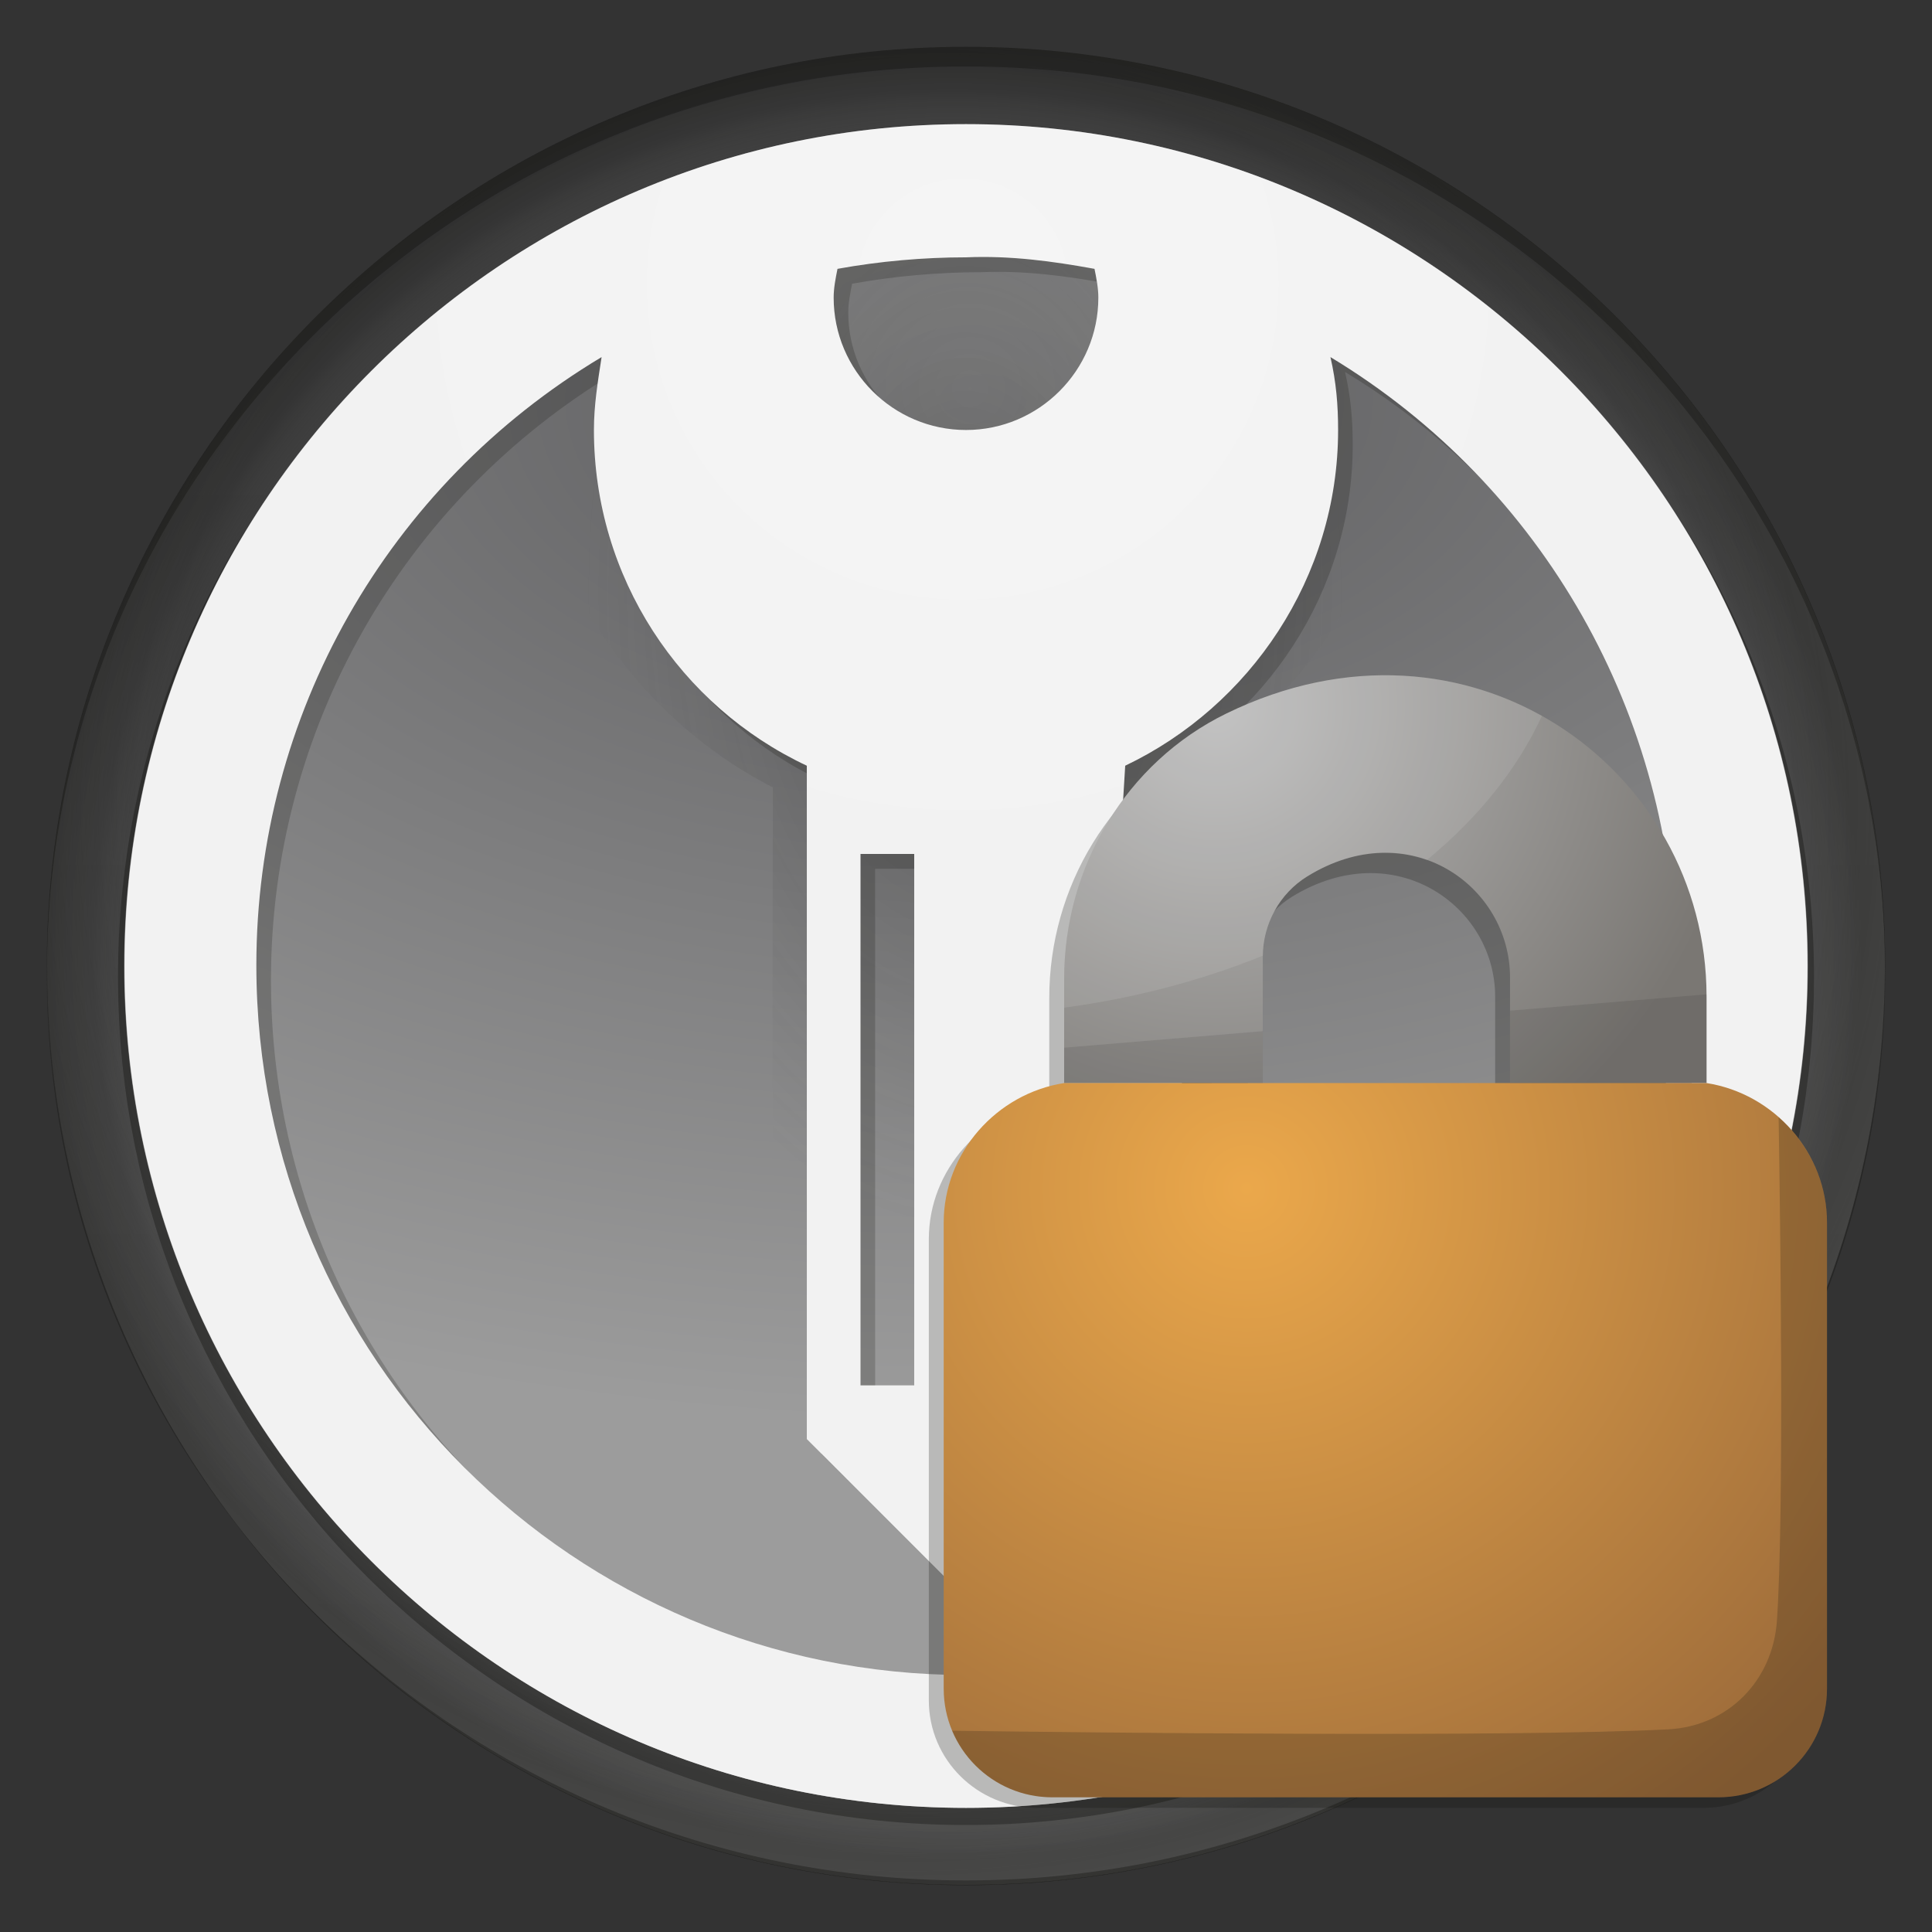 <?xml version="1.0" encoding="UTF-8"?><svg xmlns="http://www.w3.org/2000/svg" xmlns:xlink="http://www.w3.org/1999/xlink" viewBox="0 0 128 128"><rect x="0" y="0" width="128" height="128" fill="#333333" stroke="none"/><defs><linearGradient id="d" x1="64" y1="-3.314" x2="64" y2="118.486" gradientUnits="userSpaceOnUse"><stop offset="0" stop-color="#414141"/><stop offset=".196" stop-color="#3e3e3e"/><stop offset="1" stop-color="#3a3a3a"/></linearGradient><radialGradient id="f" cx="32.646" cy="32.915" fx="32.646" fy="32.915" r="207.234" gradientTransform="translate(48.618 41.655) scale(.354)" gradientUnits="userSpaceOnUse"><stop offset=".673" stop-color="#fcfcfc" stop-opacity="0"/><stop offset="1" stop-color="#fcfcfc"/></radialGradient><radialGradient id="h" cx="40.992" cy="60.213" fx="40.992" fy="60.213" r="172.389" gradientTransform="translate(48.618 41.655) scale(.354)" gradientUnits="userSpaceOnUse"><stop offset=".109" stop-color="#0f0f0d" stop-opacity="0"/><stop offset=".886" stop-color="#414141" stop-opacity="0"/><stop offset=".934" stop-color="#1e1e1d" stop-opacity=".684"/><stop offset=".987" stop-color="#0f0f0d"/></radialGradient><radialGradient id="l" cx="46.738" cy="-43.152" fx="46.738" fy="-43.152" r="334.836" gradientTransform="translate(48.618 35.195) scale(.354 .203)" gradientUnits="userSpaceOnUse"><stop offset="0" stop-color="#5e5e60"/><stop offset="1" stop-color="#9c9c9c"/></radialGradient><radialGradient id="n" cx="44.233" cy="-44.918" fx="44.233" fy="-44.918" r="65.392" gradientTransform="translate(48.618 41.655) scale(.354)" gradientUnits="userSpaceOnUse"><stop offset="0" stop-color="#9e9e9e"/><stop offset="1" stop-color="gray"/></radialGradient><radialGradient id="p" cx="29.217" cy="-1.833" fx="29.217" fy="-1.833" r="96.585" gradientTransform="translate(54.111 40.142) scale(.336 .557)" gradientUnits="userSpaceOnUse"><stop offset="0" stop-color="#000"/><stop offset=".784" stop-color="#4f4f4f" stop-opacity="0"/></radialGradient><radialGradient id="s" cx="42.84" cy="-64.573" fx="42.84" fy="-64.573" r="223.51" gradientTransform="translate(48.618 41.655) scale(.354)" gradientUnits="userSpaceOnUse"><stop offset="0" stop-color="#f5f5f5"/><stop offset=".529" stop-color="#f2f2f2"/></radialGradient><radialGradient id="v" cx="80.569" cy="46.736" fx="80.569" fy="46.736" r="35.216" gradientUnits="userSpaceOnUse"><stop offset="0" stop-color="#bcbcbc"/><stop offset="1" stop-color="#7a7773"/></radialGradient><radialGradient id="w" cx="82.593" cy="78.754" fx="82.593" fy="78.754" r="50.917" gradientUnits="userSpaceOnUse"><stop offset="0" stop-color="#eba84b"/><stop offset="1" stop-color="#9b6a3a"/></radialGradient></defs><g style="isolation:isolate;"><g id="b"><g id="c"><rect width="128" height="128" style="fill:none;"/><path id="e" d="m64,124.9c-33.581,0-60.9-27.32-60.9-60.9S30.419,3.1,64,3.1s60.9,27.32,60.9,60.9-27.319,60.9-60.9,60.9Zm0-116.676c-30.741,0-55.752,25.021-55.752,55.776s25.01,55.776,55.752,55.776,55.751-25.021,55.751-55.776S94.741,8.224,64,8.224Z" style="fill:url(#d);"/><path id="g" d="m64,3.124C30.433,3.124,3.124,30.433,3.124,64s27.309,60.876,60.876,60.876,60.876-27.309,60.876-60.876S97.567,3.124,64,3.124Z" style="fill:url(#f); mix-blend-mode:lighten; opacity:.32;"/><path id="i" d="m64,124.9c-33.581,0-60.9-27.32-60.9-60.9S30.419,3.1,64,3.1s60.9,27.32,60.9,60.9-27.319,60.9-60.9,60.9Zm0-116.676c-30.741,0-55.752,25.021-55.752,55.776s25.01,55.776,55.752,55.776,55.751-25.021,55.751-55.776S94.741,8.224,64,8.224Z" style="fill:url(#h); opacity:.44;"/><path id="j" d="m64,8.55c-30.978,0-56.181,25.203-56.181,56.181s25.203,56.181,56.181,56.181,56.181-25.203,56.181-56.181S94.978,8.55,64,8.55Z" style="fill:rgba(15,15,13,.35);"/><path id="k" d="m64,124.9c-33.581,0-60.9-27.32-60.9-60.9S30.419,3.1,64,3.1s60.9,27.32,60.9,60.9-27.319,60.9-60.9,60.9Zm0-120.497C30.419,4.403,3.1,31.36,3.1,64.493s27.32,60.09,60.9,60.09,60.9-26.956,60.9-60.09S97.58,4.403,64,4.403Z" style="fill:#0f0f0d; opacity:.35;"/><path id="m" d="m64,8.224c-30.755,0-55.776,25.021-55.776,55.776s25.021,55.776,55.776,55.776,55.776-25.021,55.776-55.776S94.755,8.224,64,8.224Z" style="fill:url(#l);"/><path id="o" d="m64,12.861c-9.161,0-16.614,7.453-16.614,16.613s7.453,16.613,16.614,16.613,16.613-7.453,16.613-16.613-7.453-16.613-16.613-16.613Z" style="fill:url(#n); mix-blend-mode:lighten; opacity:.7;"/><path id="q" d="m34.687,16.364c-.003.019-.005.038-.008.057-.072.014-.074-.004.008-.057Zm42.118,35.8l-.771,13.782,9.102,9.916-9.102,9.916,6.017,6.555-6.017,6.555.771,13.67h-25.61v-60.395c-10.182-5.21-17.125-16.471-17.125-29.413,0-2.166.303-4.167.609-6.33,1.105-.208,18.967-7.695,18.967-7.695-.148.809,20.855.809,20.707,0,0,0,17.258,7.426,18.989,7.79.438,2.126.587,4.101.587,6.235,0,12.942-7.097,24.203-17.125,29.413Zm16.508-35.8c.011.051.019.101.03.152.19.04.196-.004-.03-.152Z" style="fill:url(#p); mix-blend-mode:multiply; opacity:.3;"/><path id="r" d="m34.116,100.432c-9.898-8.608-16.164-21.297-16.164-35.497,0-16.523,8.641-31.774,22.873-40.29-.254,1.652-.508,3.177-.508,4.83,0,9.787,5.718,18.302,14.105,22.242v44.611l10.547,10.549,10.547-10.549-.635-9.278,4.956-4.957-4.956-4.957,7.497-7.499-7.497-7.499.635-10.422c8.26-3.94,14.105-12.456,14.105-22.242,0-1.652-.127-3.177-.508-4.83,5.164,3.118,9.592,7.142,13.142,11.797-8.584-11.789-22.529-19.459-38.277-19.459-26.091,0-47.242,21.05-47.242,47.017,0,14.693,6.774,27.81,17.381,36.432Zm27.421-7.662h-3.558v-35.206h3.558v35.206Zm-5.083-73.971c2.796-.508,5.718-.763,8.514-.763,2.923-.127,5.718.254,8.514.763.127.635.254,1.271.254,1.906,0,4.83-3.939,8.77-8.768,8.77s-8.768-3.94-8.768-8.77c0-.635.127-1.271.254-1.906Z" style="fill:#0f0f0d; mix-blend-mode:multiply; opacity:.2;"/><path id="t" d="m64,8.224c-30.741,0-55.751,25.021-55.751,55.776s25.01,55.776,55.751,55.776,55.751-25.021,55.751-55.776S94.741,8.224,64,8.224Zm-8.514,9.588c2.796-.508,5.718-.763,8.514-.763,2.923-.127,5.718.254,8.514.763.127.635.254,1.271.254,1.906,0,4.83-3.939,8.77-8.768,8.77s-8.768-3.94-8.768-8.77c0-.635.127-1.271.254-1.906Zm5.083,38.765v35.206h-3.558v-35.206h3.558Zm3.431,54.398c-25.922,0-47.016-20.971-47.016-47.026,0-16.523,8.641-31.774,22.873-40.29-.254,1.652-.508,3.177-.508,4.83,0,9.787,5.718,18.302,14.105,22.242v44.611l10.547,10.549,10.547-10.549-.635-9.278,4.956-4.957-4.956-4.957,7.497-7.499-7.497-7.499.635-10.422c8.26-3.94,14.105-12.456,14.105-22.242,0-1.652-.127-3.177-.508-4.83,14.105,8.516,22.746,23.767,22.873,40.29,0,25.928-20.967,47.026-47.016,47.026Z" style="fill:url(#s);"/><g style="mix-blend-mode:multiply; opacity:.25;"><path d="m68.73,119.776c-3.973,0-7.193-3.187-7.193-7.118v-30.566c0-4.572,3.5-8.451,7.98-9.144v-6.844c0-7.332,4.092-14.168,10.749-17.386,16.026-7.746,31.811,3.564,31.811,18.549v5.68c4.48.693,7.98,4.572,7.98,9.144v30.566c0,3.931-3.22,7.118-7.193,7.118h-44.134Zm30.327-46.829v-6.927c0-6.008-6.685-10.744-13.434-6.622-1.839,1.123-2.946,3.133-2.946,5.272v8.277h16.38Z" style="fill:#0f0f0d;"/></g><g id="u"><path d="m81.252,47.271c-6.657,3.252-10.749,10.159-10.749,17.568v6.916h13.16v-8.364c0-2.161,1.107-4.192,2.946-5.327,6.75-4.165,13.434.621,13.434,6.692v7h13.02v-5.74c0-15.143-15.784-26.571-31.811-18.744Z" style="fill:url(#v);"/><path d="m113.063,71.755h-42.56c-4.48.7-7.98,4.62-7.98,9.24v30.887c0,3.973,3.22,7.193,7.193,7.193h44.134c3.973,0,7.193-3.22,7.193-7.193v-30.887c0-4.62-3.5-8.54-7.98-9.24Z" style="fill:url(#w);"/><path d="m117.837,74.017c.109,6.654.375,26.216-.111,33.362-.27,3.963-3.226,6.985-7.193,7.193-10.38.544-38.826.21-47.451.093,1.088,2.591,3.648,4.41,6.634,4.41h44.134c3.973,0,7.193-3.22,7.193-7.193v-30.887c0-2.755-1.251-5.255-3.206-6.978Z" style="fill:#0f0f0d; mix-blend-mode:multiply; opacity:.2;"/><g style="mix-blend-mode:multiply; opacity:.1;"><polygon points="70.503 69.411 70.503 71.755 83.663 71.755 83.663 68.318 70.503 69.411" style="fill:#0f0f0d;"/><path d="m100.043,66.958v4.797h13.02v-5.74c0-.046-.004-.092-.004-.138l-13.015,1.081Z" style="fill:#0f0f0d;"/></g><path d="m81.252,47.271c-6.657,3.252-10.749,10.159-10.749,17.568v1.924c4.726-.641,9.161-1.824,13.165-3.447.025-2.133,1.123-4.131,2.941-5.253,2.815-1.737,5.611-1.902,7.923-1.082,3.385-2.787,5.999-6.02,7.624-9.55-5.824-3.255-13.335-3.856-20.904-.16Z" style="fill:#fcfcfc; mix-blend-mode:screen; opacity:.1;"/></g></g></g></g></svg>